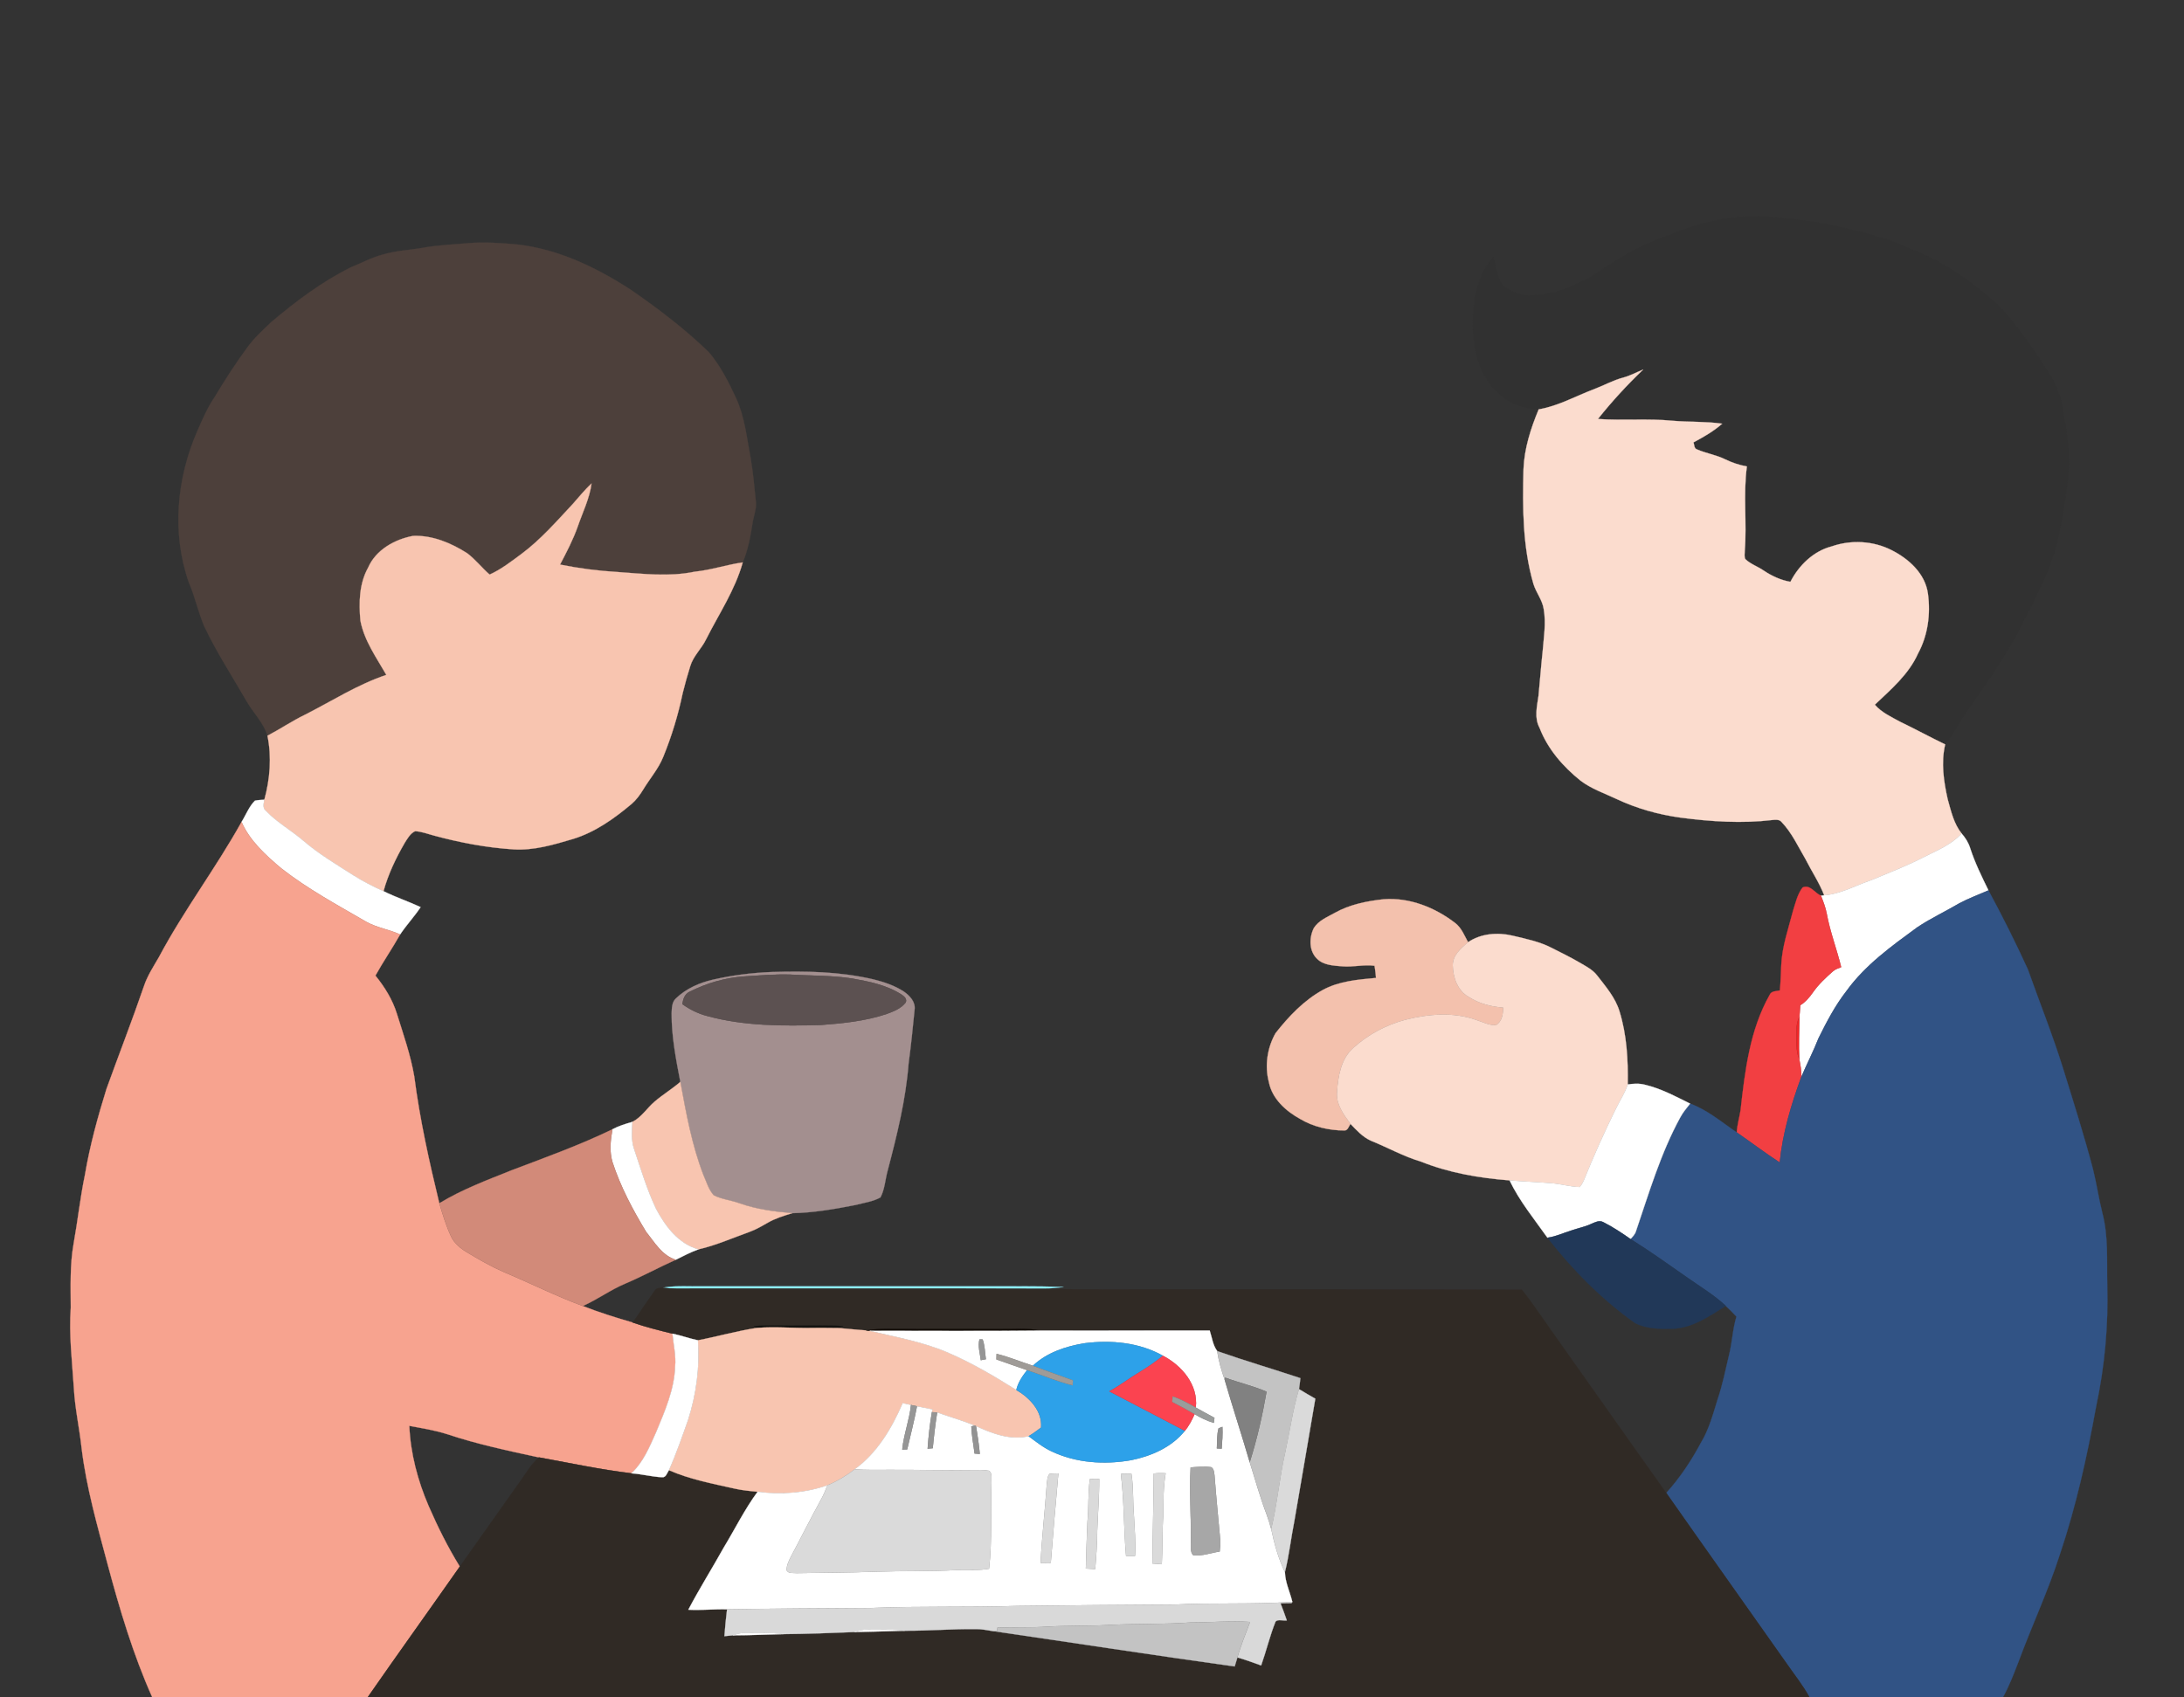 <?xml version="1.0" encoding="utf-8"?>

<!DOCTYPE svg PUBLIC "-//W3C//DTD SVG 1.1//EN" "http://www.w3.org/Graphics/SVG/1.1/DTD/svg11.dtd">
<svg version="1.1" id="Layer_1" xmlns="http://www.w3.org/2000/svg" xmlns:xlink="http://www.w3.org/1999/xlink" x="0px" y="0px"
	 viewBox="250.854 0 2058.291 1600.1" enable-background="new 250.854 0 2058.291 1600.1" xml:space="preserve">
<rect x="250.854" y="0" width="2058.291" height="1600.1" fill="#333333" stroke="none"/>
<g>
	<path fill="#313131" stroke="#313131" stroke-width="0.2" d="M1888.724,204.832c23.349-2.332,46.665,1.029,69.821,3.875
		c25.552,4.052,50.637,10.581,75.272,18.412c6.159,2.155,11.964,5.21,18.042,7.574
		c28.092,10.983,53.837,27.578,76.253,47.678c18.669,16.531,32.531,37.483,46.488,57.938
		c8.812,13.556,17.898,27.739,20.197,44.076c2.315,16.547,6.432,32.981,5.757,49.785
		c0.306,18.782-3.731,37.194-6.303,55.686c-4.101,20.149-8.892,40.474-18.219,58.951
		c-5.982,12.623-11.996,25.246-18.589,37.564c-13.894,29.299-33.27,55.413-51.377,82.155
		c-7.815,10.758-13.684,22.786-21.998,33.206c-14.231-6.85-28.076-14.44-42.308-21.274
		c-8.426-4.631-17.592-8.716-23.976-16.161c15.228-14.489,31.92-28.591,40.683-48.225
		c9.31-17.126,11.948-37.242,9.343-56.426c-2.573-18.991-18.074-32.901-34.38-41.102
		c-17.302-8.764-38.046-9.825-56.314-3.473c-17.206,4.422-30.955,17.914-38.915,33.399
		c-9.133-1.608-17.64-5.532-25.294-10.694c-5.58-3.827-12.285-5.998-17.19-10.742
		c-1.174-2.332-0.531-5.033-0.547-7.51c2.139-26.565-1.592-53.306,2.01-79.807
		c-7.204-1.302-14.167-3.634-20.712-6.85c-8.426-4.084-17.817-5.548-26.356-9.246
		c-2.798-0.981-2.428-4.326-3.232-6.609c9.503-5.098,18.927-10.42,27.031-17.624
		c-15.373-2.139-30.923-1.463-46.344-2.701c-23.526-2.396-47.212-0.048-70.77-1.721
		c13.122-16.482,27.369-32.016,42.613-46.553c-6.207,2.428-12.06,5.725-18.524,7.461
		c-9.729,2.509-18.525,7.542-27.884,11.047c-17.254,6.513-33.688,15.871-52.02,18.975
		c-12.543-0.981-25.536-4.117-35.071-12.8c-19.891-15.373-26.758-41.809-27.111-65.881
		c-0.257-22.77,3.972-47.099,19.264-64.868c3.216,8.732,3.136,19.055,9.15,26.549
		c7.67,6.191,17.656,10.34,27.674,9.536c6.32-0.45,12.639-1.302,18.878-2.525
		c12.575-2.589,23.815-9.053,35.393-14.296c11.176-7.719,22.77-14.81,34.396-21.837
		c16.096-9.68,33.946-15.775,51.345-22.609C1852.269,210.975,1870.263,206.119,1888.724,204.832z"/>
	<path fill="#4D403B" stroke="#4D403B" stroke-width="0.2" d="M649.905,233.504c13.877-2.509,27.996-2.975,42.018-4.245
		c15.389-1.335,30.826-0.193,46.167,1.174c38.657,4.277,74.42,21.532,106.742,42.372
		c26.034,17.962,51.345,37.146,74.066,59.192c10.951,12.977,18.734,28.302,25.809,43.658
		c7.799,17.061,9.761,35.875,13.218,54.111c2.557,14.296,3.811,28.752,5.29,43.176
		c0.74,7.059-2.251,13.717-3.216,20.599c-1.881,12.446-4.277,24.957-9.166,36.631
		c-15.244,2.155-29.91,7.204-45.266,8.748c-23.879,4.985-48.354,2.01-72.426,0.305
		c-18.299-1.061-36.519-3.409-54.48-7.027c6.159-11.674,12.302-23.445,16.708-35.924
		c4.615-13.395,11.063-26.291,12.993-40.474c-6.561,5.918-11.948,12.913-17.849,19.441
		c-15.276,16.354-30.086,33.399-48.113,46.858c-9.6,7.107-19.152,14.569-30.086,19.538
		c-7.349-6.4-13.379-14.279-21.194-20.149c-15.164-9.648-32.691-17.045-50.959-16.322
		c-17.367,3.232-35.071,13.122-42.388,29.942c-8.458,15.132-8.78,33.142-7.252,49.962
		c3.618,18.911,15.051,34.75,24.426,51.136c-27.031,9.021-51.071,24.539-76.334,37.371
		c-12.318,5.918-23.622,13.652-35.699,19.988c-3.731-12.671-13.717-21.837-19.988-33.142
		c-13.347-23.188-28.028-45.62-39.493-69.821c-5.821-13.556-8.764-28.125-14.633-41.648
		c-16.241-46.247-11.465-98.155,8.04-142.665c4.84-10.919,9.487-22.046,16.289-31.952
		c9.568-15.92,19.618-31.566,30.617-46.537c6.432-9.005,14.697-16.466,22.657-24.072
		c23.204-19.666,47.775-38.127,75.079-51.715c9.986-3.988,19.489-9.214,29.926-11.996
		C623.936,236.237,637.089,235.803,649.905,233.504z"/>
	<path fill="#FBDCCE" stroke="#FBDCCE" stroke-width="0.2" d="M1780.888,355.875c6.464-1.737,12.318-5.033,18.525-7.461
		c-15.244,14.537-29.492,30.07-42.613,46.553c23.558,1.672,47.244-0.675,70.77,1.721
		c15.421,1.238,30.971,0.563,46.344,2.701c-8.104,7.204-17.528,12.527-27.031,17.624
		c0.804,2.283,0.434,5.628,3.232,6.609c8.539,3.699,17.93,5.162,26.356,9.246
		c6.545,3.216,13.508,5.548,20.712,6.85c-3.602,26.5,0.129,53.242-2.01,79.807
		c0.016,2.476-0.627,5.178,0.547,7.51c4.904,4.744,11.61,6.915,17.19,10.742
		c7.654,5.162,16.161,9.085,25.294,10.694c7.96-15.485,21.709-28.977,38.915-33.399
		c18.267-6.352,39.011-5.29,56.314,3.473c16.305,8.201,31.807,22.11,34.38,41.102
		c2.605,19.184-0.032,39.3-9.343,56.426c-8.764,19.634-25.455,33.737-40.683,48.225
		c6.384,7.445,15.55,11.53,23.976,16.161c14.231,6.834,28.077,14.424,42.308,21.274
		c-4.052,17.061-1.415,34.878,2.38,51.747c3.136,11.128,5.741,23.027,13.138,32.241
		c-9.712,10.597-23.236,16.016-35.795,22.336c-15.887,8.249-32.659,14.585-49.11,21.532
		c-14.842,4.953-28.768,13.073-44.623,14.392c-4.599-11.948-11.819-22.593-17.544-33.978
		c-7.043-12.012-12.961-25.005-22.657-35.168c-2.01-2.476-5.371-2.107-8.169-1.897
		c-29.041,3.49-58.468,1.576-87.381-2.251c-20.631-2.846-40.86-8.555-59.739-17.399
		c-11.514-5.435-23.847-9.6-34.107-17.351c-16.547-13.283-30.971-29.813-38.657-49.817
		c-5.146-9.439-2.396-20.213-0.997-30.199c1.367-13.893,2.38-27.819,3.891-41.697
		c1.061-13.299,3.345-26.758,1.029-40.056c-1.302-8.635-7.204-15.534-9.713-23.751
		c-10.179-35.103-10.307-72.008-9.343-108.237c0.772-19.522,6.85-38.368,14.312-56.281
		c18.332-3.103,34.766-12.462,52.02-18.975C1762.364,363.417,1771.16,358.384,1780.888,355.875z"/>
	<path fill="#F8C5B0" stroke="#F8C5B0" stroke-width="0.2" d="M790.513,475.24c5.902-6.529,11.288-13.524,17.849-19.441
		c-1.93,14.183-8.378,27.079-12.993,40.474c-4.406,12.478-10.549,24.249-16.708,35.924
		c17.962,3.618,36.181,5.966,54.48,7.027c24.072,1.704,48.547,4.679,72.426-0.305
		c15.357-1.544,30.022-6.593,45.266-8.748c-7.204,26.018-22.48,48.547-34.492,72.426
		c-4.293,8.925-12.173,15.807-15.003,25.471c-2.605,8.233-4.888,16.595-6.995,24.973
		c-4.326,20.631-10.436,40.925-18.428,60.43c-4.535,11.305-12.687,20.519-18.911,30.858
		c-3.007,4.937-6.432,9.664-10.838,13.459c-16.466,13.861-34.428,26.694-55.236,33.061
		c-18.235,5.419-36.937,11.031-56.185,9.825c-25.407-1.624-50.605-6.4-75.144-13.073
		c-5.805-1.512-11.514-3.827-17.56-4.052c-4.647,2.171-7.172,6.963-9.825,11.095
		c-8.297,14.344-15.534,29.411-19.924,45.443c-9.889-4.342-19.473-9.343-28.607-15.116
		c-15.903-10.179-32.241-19.827-46.633-32.177c-11.562-9.97-25.182-17.528-35.795-28.591
		c-3.12-2.653-1.93-6.882-1.27-10.324c5.339-19.554,7.027-40.362,2.927-60.318
		c12.076-6.336,23.381-14.07,35.699-19.988c25.262-12.832,49.303-28.35,76.334-37.371
		c-9.375-16.386-20.808-32.225-24.426-51.136c-1.528-16.82-1.206-34.83,7.252-49.962
		c7.317-16.82,25.021-26.709,42.388-29.942c18.267-0.724,35.795,6.673,50.959,16.322
		c7.815,5.869,13.845,13.749,21.194,20.149c10.935-4.969,20.486-12.43,30.086-19.538
		C760.426,508.639,775.236,491.594,790.513,475.24z"/>
	<path fill="#FFFFFF" stroke="#FFFFFF" stroke-width="0.2" d="M491.128,754.75c2.911-0.627,5.902-0.675,8.86-0.868
		c-0.659,3.441-1.849,7.67,1.27,10.324c10.613,11.063,24.233,18.621,35.795,28.591
		c14.392,12.35,30.73,21.998,46.633,32.177c9.134,5.773,18.718,10.774,28.607,15.116
		c11.369,5.644,23.445,9.664,34.959,15.035c-5.918,8.989-13.379,16.836-19.313,25.793
		c-10.372-4.776-21.95-6.368-31.952-11.98c-27.224-15.807-55.108-30.826-79.968-50.283
		c-14.697-12.398-29.636-25.857-37.548-43.787C482.685,768.177,485.451,760.394,491.128,754.75z"/>
	<path fill="#F7A38F" stroke="#F7A38F" stroke-width="0.2" d="M400.627,902.239c23.381-43.98,53.628-83.859,77.845-127.373
		c7.912,17.93,22.85,31.389,37.548,43.787c24.86,19.457,52.744,34.476,79.968,50.283
		c10.002,5.612,21.58,7.204,31.952,11.98c-7.381,13.154-15.968,25.552-23.268,38.754
		c8.748,10.774,16.145,22.722,20.261,36.068c6.078,19.522,12.945,38.947,16.37,59.16
		c5.178,40.265,14.022,79.952,23.574,119.381c3.136,10.517,6.352,21.081,10.983,31.067
		c3.055,6.754,9.037,11.513,15.26,15.244c11.208,6.77,22.609,13.283,34.621,18.541
		c24.876,10.42,49.013,22.609,74.34,31.984c15.421,6.062,31.244,10.999,47.148,15.614
		c12.253,4.213,24.828,7.333,37.387,10.452c0.965,10.307,3.506,20.535,2.573,30.955
		c-0.788,21.805-9.697,42.082-17.946,61.925c-6.175,13.781-12.012,28.366-23.397,38.786
		c-29.25-3.506-58.082-9.713-87.027-14.987c-29.041-6.304-58.195-12.462-86.416-21.886
		c-11.658-3.747-23.799-5.628-35.811-7.879c1.158,26.05,7.928,51.682,18.235,75.578
		c8.555,19.634,18.107,38.866,29.363,57.102c-28.832,41.15-58.147,81.962-86.818,123.224H394.356
		c-18.042-40.346-30.665-82.846-42.082-125.459c-9.6-36.052-19.972-72.072-24.49-109.218
		c-2.026-18.895-6.255-37.499-7.301-56.507c-1.624-25.327-4.744-50.718-2.927-76.125
		c-0.032-20.068-0.9-40.346,2.653-60.205c3.892-21.596,6.207-43.465,10.677-64.965
		c4.631-27.465,12.044-54.384,20.294-80.965c11.642-32.322,24.137-64.338,35.297-96.836
		C389.725,919.863,395.481,911.18,400.627,902.239z"/>
	<path fill="#FFFFFF" stroke="#FFFFFF" stroke-width="0.2" d="M2063.791,808.056c12.559-6.32,26.082-11.739,35.795-22.336
		c3.586,4.101,6.545,8.764,8.104,14.022c4.454,13.717,10.87,26.661,17.174,39.606
		c-9.085,4.004-18.46,7.397-27.224,12.06c-13.218,7.799-27.192,14.296-39.96,22.834
		c-24.137,17.704-49.045,35.522-66.734,60.125c-10.613,13.62-18.637,29.025-26.259,44.462
		c-4.824,12.302-10.919,24.056-16.113,36.181c0.016-5.58-0.901-11.095-2.026-16.531
		c-0.675-13.331-0.064-26.693,0.145-40.024c0.257-3.634,0.547-7.268,0.852-10.886
		c4.985-3.071,8.732-7.59,12.044-12.334c5.258-7.493,11.98-13.765,18.83-19.747
		c2.155-1.914,4.985-2.701,7.606-3.811c-4.149-17.013-10.533-33.447-13.668-50.718
		c-1.126-5.757-3.248-11.24-5.419-16.659c0.772-0.08,2.332-0.241,3.12-0.322
		c15.855-1.318,29.781-9.439,44.623-14.392C2031.132,822.641,2047.904,816.306,2063.791,808.056z"/>
	<path fill="#F23F42" stroke="#F23F42" stroke-width="0.2" d="M1949.7,836.599c7.043-3.136,11.465,5.226,17.238,7.702
		c2.171,5.419,4.294,10.902,5.419,16.659c3.136,17.271,9.519,33.705,13.668,50.718
		c-2.621,1.109-5.451,1.897-7.606,3.811c-6.85,5.982-13.572,12.253-18.83,19.747
		c-3.312,4.744-7.059,9.262-12.044,12.334c-0.306,3.618-0.595,7.252-0.852,10.886
		c-1.978,3.956-2.91,8.33-2.685,12.768c0.257,9.118-1.238,18.637,2.541,27.256
		c1.126,5.435,2.042,10.951,2.026,16.531c-9.616,26.146-17.64,53.049-20.422,80.868
		c-13.829-8.989-26.951-18.991-40.506-28.366c0.402-7.075,2.428-13.877,3.57-20.824
		c4.149-37.194,8.716-75.771,27.465-108.913c1.64-3.795,6.191-3.313,9.584-4.117
		c0.756-7.847,0.997-15.711,1.302-23.574c0.724-17.769,6.754-34.653,11.176-51.715
		C1943.124,850.927,1944.844,842.886,1949.7,836.599z"/>
	<path fill="#315385" stroke="#315385" stroke-width="0.2" d="M2097.64,851.409c8.764-4.663,18.139-8.056,27.224-12.06
		c13.17,24.394,25.632,49.222,37.13,74.452c11.095,31.308,23.477,62.183,33.351,93.925
		c9.697,31.357,19.65,62.649,28.012,94.376c3.393,13.588,5.371,27.481,8.764,41.053
		c5.853,22.078,4.213,45.105,4.679,67.698c1.125,38.593-2.412,77.299-10.484,115.055
		c-8.555,47.051-18.846,93.942-34.139,139.305c-11.031,34.46-26.452,67.248-38.963,101.162
		c-4.454,11.385-8.748,22.93-14.762,33.624h-182.287c-6.207-11.385-14.392-21.483-21.725-32.129
		c-37.676-53.548-75.69-106.87-113.238-160.499c12.929-14.247,23.606-30.392,32.675-47.325
		c7.558-12.543,11.385-26.774,15.646-40.651c4.728-13.765,7.477-28.076,10.886-42.179
		c2.975-11.932,3.361-24.346,6.947-36.117c-3.264-3.457-6.577-6.882-10.066-10.066
		c-10.983-10.211-23.863-17.978-36.084-26.549c-17.737-12.398-35.329-25.021-53.693-36.47
		c1.978-2.203,4.213-4.358,5.097-7.268c12.398-36.422,23.317-73.664,41.873-107.578
		c2.492-4.663,5.966-8.684,9.198-12.832c16.305,5.934,29.765,17.528,43.964,27.176
		c13.556,9.375,26.677,19.377,40.506,28.366c2.782-27.819,10.806-54.722,20.422-80.868
		c5.194-12.125,11.289-23.879,16.113-36.181c7.622-15.437,15.646-30.842,26.259-44.462
		c17.689-24.603,42.597-42.42,66.734-60.125C2070.448,865.705,2084.422,859.208,2097.64,851.409z"/>
	<path fill="#F3C1AD" stroke="#F3C1AD" stroke-width="0.2" d="M1508.76,860.559c14.102-7.944,30.231-11.144,46.167-12.88
		c24.378-1.817,48.37,7.75,67.441,22.48c5.885,4.535,8.587,11.707,12.028,18.026
		c-6.673,5.66-14.569,12.318-14.376,21.917c0.145,11.256,4.535,23.703,14.81,29.54
		c9.697,6.384,21.146,9.295,32.627,10.179c0,6.111-0.965,13.138-6.77,16.531
		c-6.577,0.322-12.559-3.023-18.669-4.921c-21.419-7.638-44.913-5.628-66.589-0.161
		c-18.46,4.904-35.843,14.199-49.865,27.208c-11.112,10.291-13.62,26.34-14.633,40.716
		c-1.19,11.642,6.207,21.5,12.736,30.328c-1.801,2.171-2.492,6.4-6.014,6.143
		c-14.392-0.113-29.009-3.409-41.439-10.838c-13.476-7.397-26.436-18.991-29.508-34.718
		c-4.101-15.405-1.544-32.483,6.32-46.247c12.446-15.807,26.758-30.939,44.559-40.7
		c15.309-8.33,33.061-9.729,50.09-11.321c-0.418-3.827-0.691-7.67-1.447-11.449
		c-10.066-1.351-20.133,1.399-30.215,0.547c-8.233-0.708-17.64-0.933-23.895-7.091
		c-7.702-7.461-7.59-19.924-3.039-29.009C1493.499,867.747,1501.733,864.482,1508.76,860.559z"/>
	<path fill="#FBDCCE" stroke="#FBDCCE" stroke-width="0.2" d="M1634.396,888.185c12.141-8.265,27.899-9.471,41.922-6.175
		c12.495,2.991,25.294,5.548,36.808,11.481c8.812,4.502,17.769,8.812,26.324,13.829
		c5.934,3.506,12.366,6.673,16.659,12.285c8.104,10.468,17.093,20.792,21.017,33.721
		c6.899,22.255,8.169,45.797,7.767,68.953c-2.621,8.169-7.51,15.293-11.192,22.963
		c-10.951,22.191-21.049,44.816-30.311,67.763c-1.013,2.139-2.139,4.309-3.859,5.982
		c-9.182-0.322-18.09-3.023-27.24-3.682c-12.913-1.029-25.857-1.544-38.77-2.605
		c-28.366-2.187-56.796-7.011-83.296-17.624c-16.547-4.888-31.582-13.411-47.518-19.827
		c-7.622-3.457-13.363-9.793-19.039-15.727c-6.529-8.828-13.926-18.685-12.736-30.328
		c1.013-14.376,3.522-30.424,14.633-40.716c14.022-13.009,31.405-22.303,49.865-27.208
		c21.676-5.467,45.17-7.477,66.589,0.161c6.111,1.897,12.092,5.242,18.669,4.921
		c5.805-3.393,6.77-10.42,6.77-16.531c-11.481-0.884-22.931-3.795-32.627-10.179
		c-10.275-5.837-14.665-18.284-14.81-29.54C1619.827,900.503,1627.723,893.845,1634.396,888.185z"/>
	<path fill="#A38F8F" stroke="#A38F8F" stroke-width="0.2" d="M923.304,923.353c17.881-4.052,36.149-6.303,54.464-7.059
		c32.145-1.045,64.675-0.45,96.145,6.899c10.05,2.492,20.084,5.837,28.816,11.562
		c5.58,3.875,11.16,9.809,10.05,17.206c-1.64,16.852-3.377,33.705-5.628,50.508
		c-2.653,34.3-10.999,67.811-19.731,100.985c-2.348,8.394-2.653,17.544-6.802,25.326
		c-7.156,3.956-15.453,5.001-23.268,7.075c-19.779,3.892-39.751,7.365-59.948,7.767
		c-16.708-1.415-33.479-3.602-49.367-9.198c-8.024-3.023-16.868-3.699-24.506-7.622
		c-4.985-5.355-6.866-12.736-9.841-19.264c-10.87-28.189-16.241-58.066-21.66-87.686
		c-4.117-21.322-8.297-42.822-8.217-64.643c0.241-4.904,0.177-10.613,4.165-14.151
		C897.656,931.795,910.344,926.247,923.304,923.353 M952.298,920.474c-17.865,1.158-35.361,6.336-51.329,14.312
		c-4.744,2.074-6.432,7.075-6.915,11.835c7.011,5.049,14.826,8.909,23.204,11.079
		c34.846,9.552,71.349,9.504,107.192,8.507c20.776-1.56,41.761-3.682,61.636-10.259
		c6.673-2.444,13.893-5.146,18.332-10.999c1.383-2.959-1.142-5.5-3.393-7.011
		c-14.086-9.343-30.987-12.639-47.341-15.566c-19.297-2.926-38.834-2.509-58.259-3.65
		C981.017,918.32,966.641,919.542,952.298,920.474z"/>
	<path fill="#5C5151" stroke="#5C5151" stroke-width="0.2" d="M952.298,920.474c14.344-0.933,28.72-2.155,43.128-1.753
		c19.425,1.142,38.963,0.724,58.259,3.65c16.354,2.927,33.254,6.223,47.341,15.566
		c2.251,1.511,4.776,4.052,3.393,7.011c-4.438,5.853-11.658,8.555-18.332,10.999
		c-19.875,6.577-40.86,8.699-61.636,10.259c-35.843,0.997-72.346,1.045-107.192-8.507
		c-8.378-2.171-16.193-6.03-23.204-11.079c0.482-4.76,2.171-9.761,6.915-11.835
		C916.937,926.81,934.432,921.632,952.298,920.474z"/>
	<path fill="#F02527" stroke="#F02527" stroke-width="0.2" d="M1944.008,971.224c-0.225-4.438,0.708-8.812,2.685-12.768
		c-0.209,13.331-0.82,26.693-0.145,40.024C1942.77,989.861,1944.265,980.342,1944.008,971.224z"/>
	<path fill="#F8C5B0" stroke="#F8C5B0" stroke-width="0.2" d="M867.891,1038.344c7.719-6.577,16.45-11.867,24.137-18.492
		c5.419,29.62,10.79,59.498,21.66,87.686c2.975,6.529,4.856,13.909,9.841,19.264
		c7.638,3.924,16.482,4.599,24.506,7.622c15.887,5.596,32.659,7.783,49.367,9.198
		c-7.896,2.509-15.952,4.856-23.14,9.069c-5.564,3.2-11.16,6.432-17.222,8.635
		c-15.92,5.66-31.421,12.639-47.984,16.402c-18.782-5.178-31.292-21.886-39.976-38.32
		c-8.603-18.219-14.376-37.58-20.776-56.619c-2.734-8.137-1.914-16.82-1.496-25.214
		C855.494,1053.186,860.639,1044.502,867.891,1038.344z"/>
	<path fill="#FFFFFF" stroke="#FFFFFF" stroke-width="0.2" d="M1784.892,1022.279c5.339-0.804,10.854-1.126,16.161,0.273
		c15.083,3.522,28.832,10.983,42.629,17.785c-3.232,4.149-6.705,8.169-9.198,12.832
		c-18.557,33.914-29.476,71.156-41.873,107.578c-0.884,2.91-3.119,5.065-5.097,7.268
		c-8.313-5.789-16.788-11.449-25.841-16c-3.747-1.93-7.751,0.305-11.208,1.769
		c-5.869,2.766-12.302,3.94-18.38,6.078c-7.606,2.316-14.874,5.853-22.818,6.915
		c-12.495-17.608-26.356-34.508-35.747-54.078c12.913,1.061,25.857,1.576,38.77,2.605
		c9.15,0.659,18.058,3.361,27.24,3.682c1.721-1.672,2.846-3.843,3.859-5.982
		c9.262-22.947,19.361-45.572,30.311-67.763C1777.383,1037.572,1782.271,1030.448,1784.892,1022.279z"/>
	<path fill="#FFFFFF" stroke="#FFFFFF" stroke-width="0.2" d="M828.028,1064.539c5.918-3.152,12.334-5.146,18.782-6.963
		c-0.418,8.394-1.238,17.077,1.496,25.214c6.4,19.039,12.173,38.4,20.776,56.619
		c8.683,16.434,21.194,33.142,39.976,38.32c-7.365,2.685-14.328,6.287-21.323,9.809
		c-12.913-3.908-19.892-16.289-27.867-26.131c-12.671-20.921-24.297-42.726-31.871-66.075
		C825.053,1085.299,826.211,1074.669,828.028,1064.539z"/>
	<path fill="#D28A79" stroke="#D28A79" stroke-width="0.2" d="M733.266,1103.067c31.871-12.076,64.048-23.622,94.762-38.529
		c-1.817,10.131-2.975,20.76-0.032,30.794c7.574,23.349,19.2,45.154,31.871,66.075
		c7.976,9.841,14.955,22.223,27.867,26.131c-16.016,7.172-31.437,15.614-47.614,22.48
		c-13.958,5.853-26.195,14.987-40.04,21.098c-25.327-9.375-49.463-21.564-74.34-31.984
		c-12.012-5.258-23.413-11.771-34.621-18.541c-6.223-3.731-12.205-8.491-15.26-15.244
		c-4.631-9.986-7.847-20.551-10.983-31.067C686.328,1121.19,710.03,1112.41,733.266,1103.067z"/>
	<path fill="#213858" stroke="#213858" stroke-width="0.2" d="M1750.464,1153.785c3.457-1.463,7.461-3.699,11.208-1.769
		c9.053,4.551,17.528,10.211,25.841,16c18.364,11.449,35.956,24.072,53.693,36.47
		c12.221,8.571,25.101,16.338,36.084,26.549c-15.485,9.697-31.502,20.969-50.444,21.564
		c-11.707,0.305-24.217,0.048-34.862-5.274c-31.534-22.352-58.951-50.139-82.718-80.547
		c7.944-1.061,15.212-4.599,22.818-6.915C1738.163,1157.725,1744.595,1156.551,1750.464,1153.785z"/>
	<path fill="#8DEDFA" stroke="#8DEDFA" stroke-width="0.2" d="M875.69,1213.829c12.993-2.219,26.179-0.981,39.284-1.238
		c85.757,0,171.53,0,257.286,0c26.983,0.145,53.966-0.45,80.933,0.659c-6.207,0.579-12.414,1.335-18.637,1.64
		c-110.81-0.354-221.636-0.048-332.446-0.145C893.298,1214.714,884.438,1215.18,875.69,1213.829z"/>
	<path fill="#302A25" stroke="#302A25" stroke-width="0.2" d="M867.795,1216.724c1.56-2.862,5.13-2.509,7.895-2.894
		c8.748,1.351,17.608,0.884,26.42,0.917c110.81,0.096,221.636-0.209,332.446,0.145
		c44.623,1.029,89.262,0.273,133.885,0.498c105.552-0.032,211.104-0.016,316.655,0.322
		c9.134,11.417,17.142,23.67,25.648,35.57c36.921,51.956,73.439,104.217,110.456,156.093
		c37.548,53.628,75.562,106.951,113.238,160.498c7.333,10.645,15.518,20.744,21.725,32.129H597.371
		c28.671-41.262,57.986-82.074,86.818-123.224c18.943-26.597,37.644-53.355,56.587-79.952
		c5.805-7.815,10.372-16.74,18.042-22.963c28.945,5.274,57.777,11.481,87.027,14.987
		c9.648,0.611,19.087,3.2,28.736,3.682c3.94,0.579,4.921-4.084,6.673-6.625
		c19.618,8.587,40.732,12.559,61.508,17.254c7.252,1.688,14.681,2.38,22.095,3.055
		c-12.189,16.547-21.274,35.071-31.904,52.599c-10.935,19.65-22.947,38.706-33.399,58.613
		c12.173,0.675,24.33-0.708,36.502-0.37c-1.013,8.41-1.914,16.836-2.492,25.311
		c2.686-0.257,5.371-0.482,8.056-0.772c15.92-0.048,31.839-0.804,47.759-1.158
		c22.175-0.193,44.35-1.061,66.525-1.946c15.871-0.241,31.759-0.852,47.646-1.254
		c22.4,0.129,44.768-1.801,67.184-1.544c5.258-0.032,10.436,0.997,15.63,1.849
		c76.044,11.063,151.992,22.77,228.101,33.383c0.836-2.862,1.688-5.709,2.589-8.523
		c7.558,2.203,14.971,4.872,22.368,7.574c4.856-13.717,8.169-27.98,13.604-41.471
		c2.605-2.412,7.204-0.418,10.581-0.997c-1.849-5.419-3.875-10.79-5.918-16.113c3.425-0.08,6.898-0.048,10.356-0.177
		l0.756-1.222c-2.267-9.343-6.722-18.267-6.979-27.996c3.94-15.823,5.676-32.064,8.86-48.032
		c6.529-38.513,13.315-76.961,19.779-115.473c-5.162-2.943-10.324-5.918-15.389-9.005
		c0.595-3.441,0.933-6.915,1.335-10.356c-26.066-8.667-52.438-16.402-78.36-25.487
		c-4.213-5.596-4.969-12.913-7.123-19.409c-53.403,0.08-106.79,0-160.193,0.048
		c-11.819-2.798-23.96-1.302-35.956-1.56c-34.299-0.08-68.615,0.08-102.915-0.08
		c-8.281-0.305-16.579,0.161-24.764,1.463c-8.587-0.514-17.126-1.56-25.697-2.203
		c1.045-0.466,3.152-1.383,4.197-1.833c-14.585-1.029-29.202-0.386-43.803-0.531
		c-13.524,0.193-27.063-0.498-40.571,0.531c0.692,0.434,2.058,1.302,2.75,1.737
		c-18.685,2.846-36.872,8.072-55.397,11.642c-8.088-1.721-15.871-4.567-23.96-6.271
		c-12.559-3.12-25.134-6.239-37.387-10.452C854.014,1236.679,860.816,1226.629,867.795,1216.724z"/>
	<path fill="#131310" stroke="#131310" stroke-width="0.2" d="M961.222,1250.074c13.508-1.029,27.047-0.338,40.571-0.531
		c14.601,0.145,29.218-0.498,43.803,0.531c-1.045,0.45-3.152,1.367-4.197,1.833
		c-8.909-0.193-17.817-0.113-26.726-0.113c-16.901,0.273-33.817-1.367-50.702,0.016
		C963.28,1251.377,961.914,1250.508,961.222,1250.074z"/>
	<path fill="#F8C5B0" stroke="#F8C5B0" stroke-width="0.2" d="M963.972,1251.811c16.884-1.383,33.801,0.257,50.702-0.016
		c8.909,0,17.817-0.08,26.726,0.113c8.571,0.643,17.11,1.688,25.697,2.203c0.82,0.08,2.428,0.273,3.248,0.37
		c24.7,5.853,49.913,10.324,73.407,20.342c22.706,9.729,44.044,22.32,64.933,35.441
		c12.543,7.268,24.635,19.827,23.349,35.441c-3.827,2.862-7.606,5.773-11.739,8.169
		c-17.158,4.101-34.203-2.46-49.592-9.504l-1.319-0.499c-11.514-4.872-23.558-8.217-35.313-12.398
		c-1.656-0.161-3.312-0.225-4.937-0.273c0.113-0.659,0.338-1.962,0.466-2.621
		c-4.872-0.933-9.729-1.914-14.569-2.927c-1.881-0.418-3.747-0.804-5.596-1.206
		c-2.637-0.595-5.258-1.174-7.863-1.737c-10.243,23.735-23.976,46.923-45.266,62.376
		c-7.863,6.078-16.466,11.192-25.632,15.051c-21.065,7.285-43.771,9.069-65.817,6.079
		c-7.413-0.675-14.842-1.367-22.095-3.055c-20.776-4.695-41.889-8.667-61.508-17.254
		c6.899-15.486,12.446-31.518,18.09-47.486c7.702-24.105,11.079-49.705,9.23-74.967
		C927.1,1259.883,945.286,1254.657,963.972,1251.811z"/>
	<path fill="#140E09" stroke="#140E09" stroke-width="0.2" d="M1067.095,1254.111c8.185-1.302,16.482-1.769,24.764-1.463
		c34.3,0.161,68.615,0,102.915,0.08c11.996,0.257,24.137-1.238,35.956,1.56
		c-53.451,0.595-106.935,0.193-160.386,0.193C1069.524,1254.384,1067.916,1254.191,1067.095,1254.111z"/>
	<path fill="#FFFFFF" stroke="#FFFFFF" stroke-width="0.2" d="M1070.344,1254.48c53.451,0,106.935,0.402,160.386-0.193
		c53.403-0.048,106.79,0.032,160.193-0.048c2.155,6.497,2.91,13.813,7.123,19.409
		c1.27,9.246,3.988,18.203,7.011,26.999c7.558,25.97,16.016,51.666,23.59,77.636
		c5.146,16.402,9.729,32.981,15.823,49.061c1.672,4.631,3.216,9.31,4.438,14.086
		c2.959,13.894,6.705,27.739,12.913,40.571c0.257,9.729,4.712,18.653,6.979,27.996
		c-37.13,2.685-74.388,0.595-111.55,2.605c-49.319,0.241-98.637,0.643-147.956,1.254
		c-46.086,1.528-92.237,0-138.308,1.978c-44.977,0.209-89.954,0.498-134.931,1.222
		c-12.173-0.338-24.33,1.045-36.502,0.37c10.452-19.908,22.464-38.963,33.399-58.613
		c10.629-17.528,19.715-36.052,31.904-52.599c22.046,2.991,44.752,1.206,65.817-6.079
		c-1.769,4.647-3.731,9.214-6.143,13.572c-9.793,17.737-18.766,35.908-28.318,53.773
		c-1.978,4.036-4.277,8.297-3.908,12.961c1.946,3.264,6.239,2.122,9.439,2.509
		c24.716-0.466,49.463-0.418,74.195-1.367c25.648-0.9,51.345-0.161,76.993-1.544
		c10.002-0.579,20.165,0.691,30.054-1.302c3.087-26.983,1.302-54.288,2.332-81.399
		c-0.45-3.57,0.965-8.426-2.332-10.886c-5.114-1.045-10.372-0.691-15.55-0.691
		c-26.275,0.466-52.535-0.37-78.794-0.209c-10.774,0.064-21.564,0.225-32.338-0.466
		c21.29-15.453,35.023-38.641,45.266-62.376c2.605,0.563,5.226,1.142,7.863,1.737
		c-1.512,14.231-6.818,27.706-8.249,41.954c1.158-0.032,3.473-0.096,4.631-0.129
		c3.12-13.54,6.625-26.967,9.214-40.619c4.84,1.013,9.697,1.994,14.569,2.927
		c-0.129,0.659-0.354,1.962-0.466,2.621c-1.978,11.385-3.184,22.899-4.036,34.412
		c1.206-0.113,3.618-0.338,4.808-0.45c1.061-11.273,2.348-22.513,4.165-33.688
		c11.755,4.181,23.799,7.526,35.313,12.398c-0.772,0.193-2.316,0.611-3.087,0.804
		c0.322,8.571,2.026,16.997,3.055,25.503c1.222,0.097,3.666,0.289,4.888,0.386
		c-0.82-8.796-2.091-17.512-3.538-26.195c15.389,7.043,32.434,13.604,49.592,9.503
		c6.947,5.065,13.684,10.565,21.548,14.199c23.156,11.047,49.914,12.752,74.935,8.362
		c19.087-3.827,38.271-12.189,50.734-27.69c3.94-4.695,6.706-10.195,9.198-15.743
		c5.676,3.473,11.69,6.4,18.123,8.265c0.129-1.174,0.402-3.554,0.547-4.744
		c-5.902-3.136-11.739-6.384-17.576-9.632c2.46-21.29-13.089-39.574-30.939-48.836
		c-22.352-12.575-49.013-15.003-74.082-11.771c-17.48,2.878-35.345,8.764-48.45,21.178
		c-11.449-3.634-22.545-8.362-34.235-11.192c-0.048,1.286-0.129,3.875-0.161,5.178
		c9.664,3.329,19.264,6.866,28.961,10.131c-4.438,5.596-8.571,11.626-10.211,18.685
		c-20.889-13.122-42.227-25.712-64.933-35.441C1120.257,1264.804,1095.043,1260.334,1070.344,1254.48
		 M1173.95,1262.617c-1.624,6.448,0.482,13.106,1.286,19.554c1.174-0.225,3.538-0.691,4.728-0.916
		c-0.917-6.223-0.917-12.687-3.071-18.637C1176.153,1262.617,1174.689,1262.617,1173.95,1262.617 M1399.316,1346.412
		c-1.721,6.143-1.254,12.623-1.656,18.943c1.142,0.064,3.409,0.177,4.535,0.241
		c0.482-6.834,1.061-13.668,0.675-20.519C1401.97,1345.415,1400.201,1346.074,1399.316,1346.412 M1372.961,1383.301
		c-1.383,23.413,0.627,46.923,0.225,70.384c0.547,4.052-1.029,9.278,2.3,12.414
		c8.426,0.884,16.595-2.316,24.844-3.554c0.386-3.489,0.74-6.995,0.563-10.468
		c-1.881-20.422-3.892-40.828-5.451-61.266c-0.434-2.734-0.45-6.175-3.12-7.735
		C1385.889,1382.143,1379.377,1382.866,1372.961,1383.301 M1338.163,1389.041
		c-0.129,28.285-1.045,56.571-1.238,84.84c2.943,0.193,5.902,0.402,8.876,0.643
		c0.836-15.502,0.273-31.035,1.415-46.52c0.096-13.089-0.08-26.227,2.203-39.172
		C1345.656,1388.511,1341.893,1388.591,1338.163,1389.041 M1239.992,1389.347c-2.428,2.927-2.139,7.059-2.685,10.629
		c-1.64,24.474-4.551,48.852-5.757,73.359c3.184-0.064,6.4-0.096,9.616-0.129
		c2.171-28.125,4.631-56.201,7.156-84.293C1245.524,1388.977,1242.742,1388.993,1239.992,1389.347 M1307.192,1389.202
		c3.2,25.696,2.605,51.666,4.888,77.427c2.83-0.016,5.644-0.016,8.491,0
		c0.852-12.784-0.498-25.568-1.061-38.336c-1.093-12.961-0.305-26.05-2.348-38.915
		C1313.817,1389.283,1310.505,1389.234,1307.192,1389.202 M1278.054,1394.155c-2.074,13.411-0.949,27.031-2.364,40.507
		c-0.627,14.649-1.109,29.315-1.512,43.964c2.943,0.145,5.886,0.322,8.828,0.498
		c1.045-12.221,1.865-24.458,1.962-36.712c0.595-16.129,1.962-32.209,1.817-48.354
		C1283.859,1394.074,1280.949,1394.107,1278.054,1394.155z"/>
	<path fill="#FFFFFF" stroke="#FFFFFF" stroke-width="0.2" d="M884.615,1257.182c8.088,1.705,15.871,4.551,23.96,6.271
		c1.849,25.262-1.528,50.862-9.23,74.967c-5.644,15.968-11.192,32-18.09,47.486
		c-1.753,2.541-2.734,7.204-6.673,6.625c-9.648-0.482-19.087-3.071-28.736-3.682
		c11.385-10.42,17.222-25.005,23.397-38.786c8.249-19.843,17.158-40.121,17.946-61.925
		C888.12,1277.717,885.58,1267.489,884.615,1257.182z"/>
	<path fill="#959595" stroke="#959595" stroke-width="0.2" d="M1173.95,1262.617c0.74,0,2.203,0,2.943,0
		c2.155,5.95,2.155,12.414,3.071,18.637c-1.19,0.225-3.554,0.692-4.728,0.916
		C1174.432,1275.723,1172.326,1269.065,1173.95,1262.617z"/>
	<path fill="#2DA1E9" stroke="#2DA1E9" stroke-width="0.2" d="M1272.78,1266.283c25.069-3.232,51.731-0.804,74.082,11.771
		c-6.818,5.532-14.022,10.549-21.532,15.084c-9.857,5.869-18.927,12.961-29.025,18.412
		c23.686,12.462,47.518,24.683,71.204,37.194c-12.462,15.502-31.646,23.863-50.734,27.69
		c-25.021,4.39-51.779,2.685-74.935-8.362c-7.863-3.634-14.601-9.134-21.548-14.199
		c4.133-2.396,7.912-5.306,11.739-8.169c1.286-15.614-10.806-28.173-23.349-35.441
		c1.64-7.059,5.773-13.089,10.211-18.685c14.328,4.663,28.205,10.742,42.87,14.344
		c0.048-1.19,0.161-3.57,0.209-4.744c-12.527-4.615-25.182-8.908-37.644-13.717
		C1237.435,1275.047,1255.301,1269.162,1272.78,1266.283z"/>
	<path fill="#C3C3C3" stroke="#C3C3C3" stroke-width="0.2" d="M1398.046,1273.648c25.922,9.085,52.294,16.82,78.36,25.487
		c-0.402,3.441-0.74,6.915-1.335,10.356c-5.853,19.409-8.555,39.59-12.897,59.369
		c-5.483,23.992-7.526,48.643-13.266,72.571c-1.222-4.776-2.766-9.455-4.438-14.086
		c-6.094-16.08-10.677-32.659-15.823-49.061c6.882-21.676,11.899-43.98,15.839-66.364
		c-12.639-5.419-26.131-8.491-38.995-13.25c-0.113,0.498-0.322,1.479-0.434,1.978
		C1402.034,1291.851,1399.316,1282.894,1398.046,1273.648z"/>
	<path fill="#9F9B97" stroke="#9F9B97" stroke-width="0.2" d="M1190.094,1276.269c11.691,2.83,22.786,7.558,34.235,11.192
		c12.462,4.808,25.118,9.101,37.644,13.717c-0.048,1.174-0.161,3.554-0.209,4.744
		c-14.665-3.602-28.543-9.68-42.87-14.344c-9.697-3.264-19.296-6.802-28.961-10.131
		C1189.966,1280.145,1190.046,1277.556,1190.094,1276.269z"/>
	<path fill="#FB4350" stroke="#FB4350" stroke-width="0.2" d="M1346.862,1278.054c17.849,9.262,33.399,27.546,30.939,48.836
		c-7.011-4.02-14.102-8.008-21.821-10.501c-0.08,1.286-0.241,3.859-0.338,5.146
		c7.107,3.65,14.118,7.493,21.065,11.465c-2.492,5.548-5.258,11.047-9.198,15.743
		c-23.686-12.511-47.518-24.732-71.204-37.194c10.098-5.451,19.168-12.543,29.025-18.412
		C1332.84,1288.603,1340.044,1283.586,1346.862,1278.054z"/>
	<path fill="#818181" stroke="#818181" stroke-width="0.2" d="M1405.492,1298.669c12.864,4.76,26.356,7.831,38.995,13.25
		c-3.94,22.384-8.957,44.687-15.839,66.364c-7.574-25.97-16.032-51.666-23.59-77.636
		C1405.17,1300.149,1405.379,1299.168,1405.492,1298.669z"/>
	<path fill="#DADADA" stroke="#DADADA" stroke-width="0.2" d="M1462.175,1368.86c4.342-19.779,7.043-39.96,12.896-59.369
		c5.065,3.087,10.227,6.062,15.389,9.005c-6.464,38.513-13.25,76.961-19.779,115.473
		c-3.184,15.968-4.92,32.209-8.86,48.032c-6.207-12.832-9.954-26.677-12.913-40.571
		C1454.649,1417.504,1456.691,1392.852,1462.175,1368.86z"/>
	<path fill="#999C9B" stroke="#999C9B" stroke-width="0.2" d="M1355.98,1316.39c7.719,2.492,14.81,6.48,21.821,10.501
		c5.837,3.248,11.674,6.497,17.576,9.632c-0.145,1.19-0.418,3.57-0.547,4.744
		c-6.432-1.865-12.446-4.792-18.123-8.265c-6.947-3.972-13.958-7.815-21.065-11.465
		C1355.739,1320.249,1355.899,1317.676,1355.98,1316.39z"/>
	<path fill="#969696" stroke="#969696" stroke-width="0.2" d="M1109.435,1324.446c1.849,0.402,3.715,0.788,5.596,1.206
		c-2.589,13.652-6.095,27.079-9.214,40.619c-1.158,0.032-3.473,0.097-4.631,0.129
		C1102.617,1352.153,1107.924,1338.677,1109.435,1324.446z"/>
	<path fill="#959595" stroke="#959595" stroke-width="0.2" d="M1129.134,1331.2c1.624,0.048,3.28,0.112,4.937,0.273
		c-1.817,11.176-3.103,22.416-4.165,33.688c-1.19,0.113-3.602,0.338-4.808,0.45
		C1125.95,1354.099,1127.156,1342.585,1129.134,1331.2z"/>
	<path fill="#939393" stroke="#939393" stroke-width="0.2" d="M1166.295,1344.675c0.772-0.193,2.316-0.611,3.087-0.804
		l1.319,0.499c1.447,8.684,2.717,17.399,3.538,26.195c-1.222-0.096-3.666-0.289-4.888-0.386
		C1168.322,1361.672,1166.617,1353.246,1166.295,1344.675z"/>
	<path fill="#909090" stroke="#909090" stroke-width="0.2" d="M1399.316,1346.412c0.884-0.338,2.653-0.997,3.554-1.335
		c0.386,6.85-0.193,13.684-0.675,20.519c-1.126-0.064-3.393-0.177-4.535-0.241
		C1398.062,1359.035,1397.596,1352.555,1399.316,1346.412z"/>
	<path fill="#A7A7A7" stroke="#A7A7A7" stroke-width="0.2" d="M1372.961,1383.301c6.416-0.434,12.929-1.158,19.361-0.225
		c2.669,1.56,2.685,5.001,3.12,7.735c1.56,20.438,3.57,40.844,5.451,61.266
		c0.177,3.473-0.177,6.979-0.563,10.468c-8.249,1.238-16.418,4.438-24.844,3.554
		c-3.329-3.136-1.753-8.362-2.3-12.414C1373.588,1430.223,1371.578,1406.714,1372.961,1383.301z"/>
	<path fill="#DADADA" stroke="#DADADA" stroke-width="0.2" d="M1030.673,1400.137c9.166-3.859,17.769-8.973,25.632-15.051
		c10.774,0.692,21.564,0.531,32.338,0.466c26.259-0.161,52.519,0.675,78.794,0.209
		c5.178,0,10.436-0.354,15.55,0.691c3.296,2.46,1.881,7.316,2.332,10.886
		c-1.029,27.112,0.756,54.416-2.332,81.399c-9.889,1.994-20.052,0.724-30.054,1.302
		c-25.648,1.383-51.345,0.643-76.993,1.544c-24.732,0.949-49.48,0.9-74.195,1.367
		c-3.2-0.386-7.494,0.756-9.439-2.509c-0.37-4.663,1.93-8.925,3.908-12.961
		c9.552-17.865,18.525-36.036,28.318-53.773C1026.943,1409.351,1028.905,1404.784,1030.673,1400.137z"/>
	<path fill="#DADADA" stroke="#DADADA" stroke-width="0.2" d="M1338.163,1389.041c3.731-0.45,7.494-0.531,11.256-0.209
		c-2.283,12.945-2.107,26.082-2.203,39.172c-1.142,15.485-0.579,31.019-1.415,46.52
		c-2.975-0.241-5.934-0.45-8.876-0.643C1337.118,1445.612,1338.034,1417.327,1338.163,1389.041z"/>
	<path fill="#DADADA" stroke="#DADADA" stroke-width="0.2" d="M1239.992,1389.347c2.75-0.354,5.532-0.37,8.33-0.434
		c-2.525,28.092-4.985,56.169-7.156,84.293c-3.216,0.032-6.432,0.064-9.616,0.129
		c1.206-24.506,4.117-48.884,5.757-73.359C1237.853,1396.406,1237.564,1392.273,1239.992,1389.347z"/>
	<path fill="#D9DADA" stroke="#D9DADA" stroke-width="0.2" d="M1307.192,1389.202c3.313,0.032,6.625,0.08,9.97,0.177
		c2.042,12.864,1.254,25.954,2.348,38.915c0.563,12.768,1.914,25.552,1.061,38.336
		c-2.846-0.016-5.66-0.016-8.491,0C1309.797,1440.868,1310.392,1414.899,1307.192,1389.202z"/>
	<path fill="#DADADA" stroke="#DADADA" stroke-width="0.2" d="M1278.054,1394.155c2.894-0.048,5.805-0.08,8.732-0.096
		c0.145,16.145-1.222,32.225-1.817,48.354c-0.097,12.253-0.917,24.49-1.962,36.712
		c-2.943-0.177-5.885-0.354-8.828-0.498c0.402-14.649,0.884-29.314,1.512-43.964
		C1277.106,1421.186,1275.98,1407.566,1278.054,1394.155z"/>
	<path fill="#D9D9D9" stroke="#D9D9D9" stroke-width="0.2" d="M1357.25,1512.603c37.162-2.01,74.42,0.08,111.55-2.605
		l-0.756,1.222c-3.457,0.129-6.931,0.096-10.356,0.177c2.042,5.323,4.068,10.694,5.918,16.113
		c-3.377,0.579-7.976-1.415-10.581,0.997c-5.435,13.492-8.748,27.755-13.604,41.471
		c-7.397-2.701-14.81-5.371-22.368-7.574c3.152-11.449,7.831-22.352,11.932-33.463
		c-18.573-1.254-37.178,0.514-55.767,0.466c-25.873,1.994-51.843,0.965-77.749,2.412
		c-19.216,1.094-38.464,0.386-57.68,1.576c-15.598,1.045-31.244,0.289-46.858,0.916
		c-0.113,0.82-0.338,2.476-0.466,3.313c-1.029-0.016-3.071-0.064-4.101-0.08
		c-5.194-0.852-10.372-1.881-15.63-1.849c-22.416-0.257-44.784,1.672-67.184,1.544
		c-11.385-1.495-22.866-1.077-34.316-1.174c-4.583-0.129-9.005,1.11-13.331,2.428
		c-22.175,0.884-44.35,1.753-66.525,1.946c-11.916-1.56-23.944-0.949-35.907-1.174
		c-4.101-0.177-8.024,1.061-11.851,2.332c-2.685,0.29-5.371,0.515-8.056,0.772
		c0.579-8.474,1.479-16.9,2.492-25.311c44.977-0.724,89.954-1.013,134.931-1.222
		c46.07-1.978,92.221-0.45,138.308-1.978C1258.613,1513.246,1307.932,1512.844,1357.25,1512.603z"/>
	<path fill="#C3C3C3" stroke="#C3C3C3" stroke-width="0.2" d="M1373.218,1529.407c18.589,0.048,37.194-1.72,55.767-0.466
		c-4.101,11.112-8.78,22.014-11.932,33.463c-0.9,2.814-1.753,5.66-2.589,8.523
		c-76.109-10.613-152.056-22.32-228.101-33.383c1.029,0.016,3.071,0.064,4.101,0.08
		c0.129-0.836,0.354-2.492,0.466-3.312c15.614-0.627,31.26,0.129,46.858-0.917
		c19.216-1.19,38.464-0.482,57.68-1.576C1321.375,1530.372,1347.345,1531.401,1373.218,1529.407z"/>
	<path fill="#FFFFFF" stroke="#FFFFFF" stroke-width="0.2" d="M1055.904,1538.492c4.326-1.319,8.748-2.557,13.331-2.428
		c11.449,0.096,22.931-0.322,34.316,1.174C1087.662,1537.64,1071.775,1538.251,1055.904,1538.492z"/>
	<path fill="#FFFFFF" stroke="#FFFFFF" stroke-width="0.2" d="M941.62,1541.596c3.827-1.27,7.751-2.509,11.851-2.332
		c11.964,0.225,23.992-0.386,35.907,1.174C973.459,1540.792,957.54,1541.548,941.62,1541.596z"/>
</g>
</svg>
